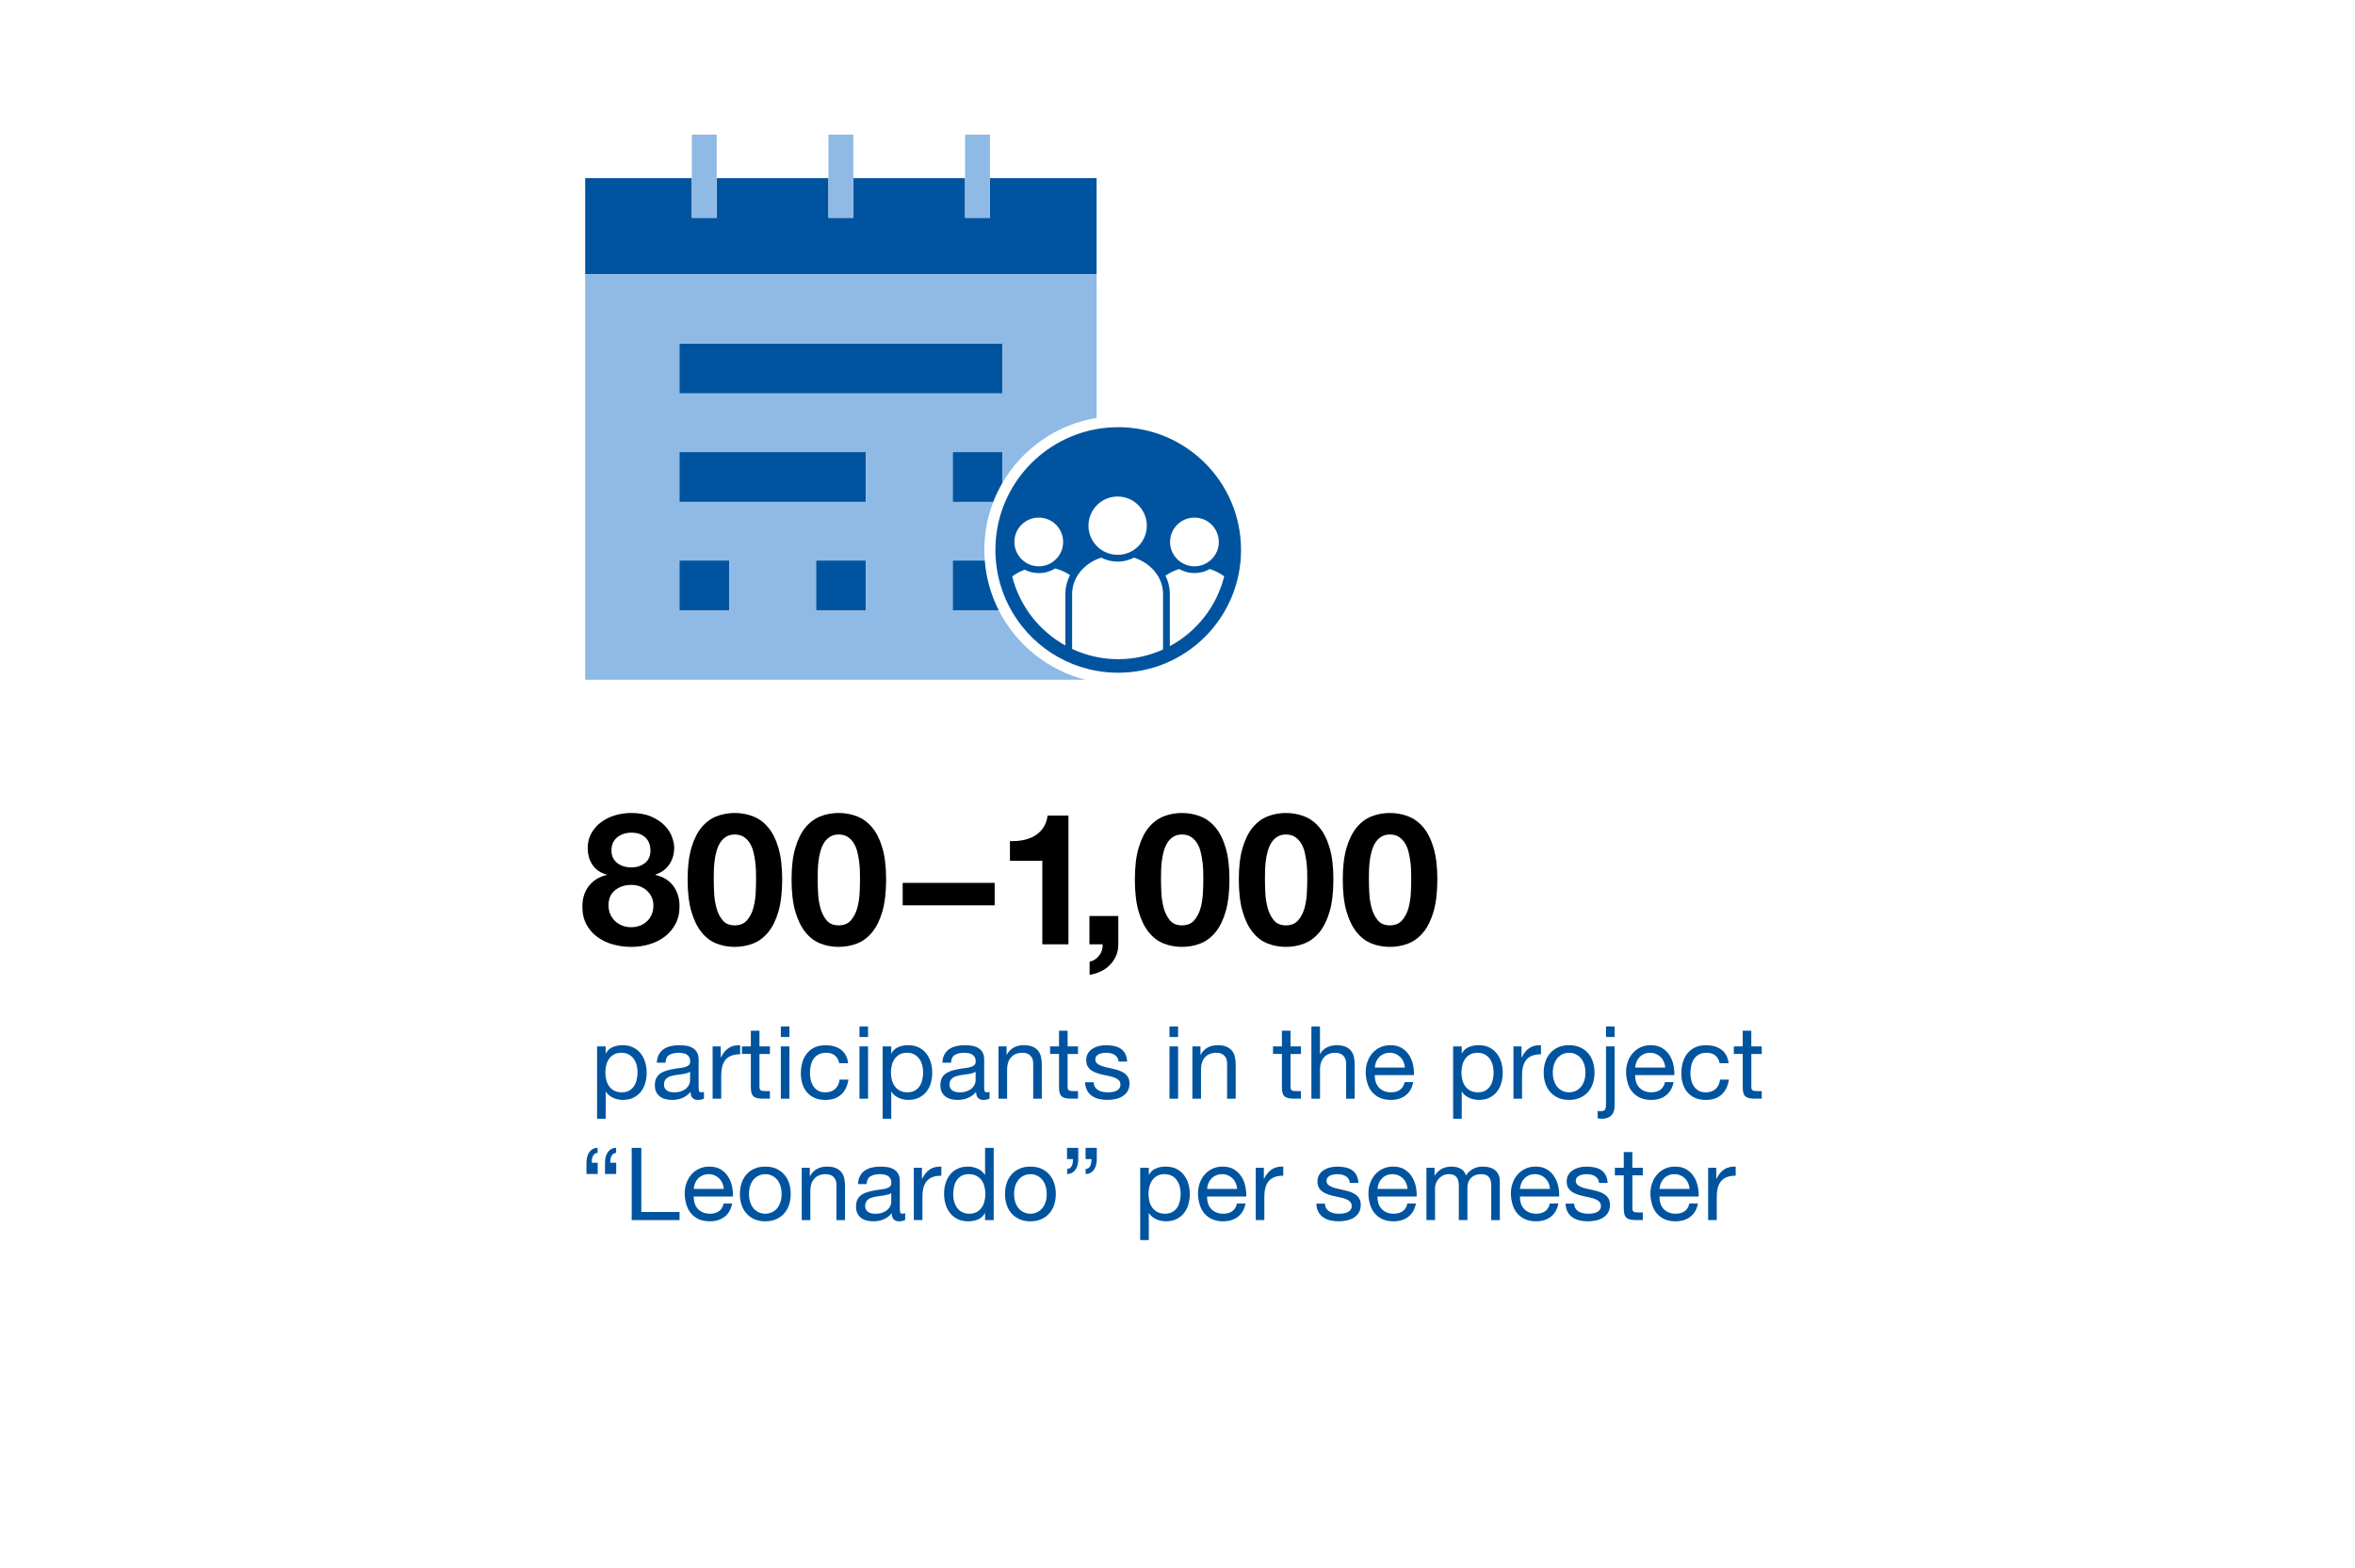 <?xml version="1.0" encoding="UTF-8"?>
<svg xmlns="http://www.w3.org/2000/svg" viewBox="0 0 1280 852" width="790" height="526"><g id="a"><rect x="0" width="1280" height="852" fill="#fff" stroke-width="0"/></g><g id="b"><polygon points="596.03 96.71 538.08 96.71 538.08 118.29 524.55 118.29 524.55 96.71 463.82 96.71 463.82 118.29 450.28 118.29 450.28 96.71 389.55 96.71 389.55 118.29 376.02 118.29 376.02 96.71 318.07 96.71 318.07 148.93 596.03 148.93 596.03 96.71" fill="#00549f" stroke-width="0"/><rect x="369.25" y="186.73" width="175.59" height="27.06" fill="#00549f" stroke-width="0"/><rect x="369.25" y="245.66" width="101.33" height="27.06" fill="#00549f" stroke-width="0"/><path d="m539.88,272.72c1.39-3.59,3.05-7.04,4.96-10.32v-16.74h-27.06v27.06h22.1Z" fill="#00549f" stroke-width="0"/><rect x="369.25" y="304.58" width="27.06" height="27.06" fill="#00549f" stroke-width="0"/><rect x="443.52" y="304.58" width="27.06" height="27.06" fill="#00549f" stroke-width="0"/><path d="m517.78,304.58v27.06h25.04c-4.18-8.25-6.83-17.39-7.58-27.06h-17.46Z" fill="#00549f" stroke-width="0"/><path d="m607.77,232.13c-4.01,0-7.93.35-11.74,1.03-31.27,5.55-55.01,32.86-55.01,65.72,0,1.92.08,3.82.24,5.7.49,5.78,1.72,11.35,3.59,16.62,7.92,22.31,27.37,39.17,51.19,43.39,3.81.68,7.74,1.03,11.74,1.03,36.86,0,66.75-29.88,66.75-66.75s-29.88-66.75-66.75-66.75Zm-11.74,42.57c2.89-3.01,6.95-4.88,11.44-4.88,8.74,0,15.85,7.11,15.85,15.85s-7.11,15.85-15.85,15.85c-4.49,0-8.55-1.88-11.44-4.88-2.74-2.85-4.42-6.71-4.42-10.97s1.68-8.12,4.42-10.97Zm-31.43,6.57c7.3,0,13.25,5.94,13.25,13.24s-5.94,13.25-13.25,13.25-13.25-5.94-13.25-13.25,5.94-13.24,13.25-13.24Zm14.45,40.74c0,.19,0,15.63-.01,28.8-14.2-7.89-24.84-21.42-28.87-37.54,2.01-1.51,4.3-2.76,6.8-3.65,2.3,1.17,4.88,1.84,7.63,1.84,3.26,0,6.3-.94,8.88-2.54,2.97.77,5.7,2.01,8.09,3.61-1.49,2.9-2.38,6.1-2.52,9.49Zm53.09,30.98c-7.44,3.36-15.69,5.26-24.37,5.26-4.02,0-7.95-.4-11.74-1.17-4.65-.94-9.11-2.43-13.3-4.39,0-13.38,0-30.1.01-30.54.32-7.98,5.63-14.74,13.29-18.16.8-.36,1.64-.68,2.49-.96,2.68,1.39,5.72,2.19,8.95,2.19s6.25-.8,8.93-2.18c9.02,2.99,15.45,10.37,15.74,19.22,0,.54,0,29.58,0,29.81v.95Zm3.69-1.81c0-4.87,0-28.77,0-29.03-.11-3.31-.95-6.45-2.35-9.3,2.19-1.55,4.71-2.77,7.43-3.61,2.46,1.39,5.29,2.2,8.31,2.2s5.84-.8,8.29-2.19c2.92.9,5.57,2.26,7.87,3.97-4.09,16.4-15,30.11-29.54,37.95Zm26.63-56.67c0,7.3-5.95,13.25-13.25,13.25s-13.25-5.94-13.25-13.25,5.94-13.24,13.25-13.24,13.25,5.94,13.25,13.24Z" fill="#00549f" stroke-width="0"/><path d="m318.07,369.45h271.99c-20.65-5.18-37.82-19.21-47.24-37.8h-25.04v-27.06h17.46c-.15-1.88-.22-3.78-.22-5.7,0-9.22,1.72-18.04,4.86-26.16h-22.1v-27.06h27.06v16.74c10.73-18.44,29.34-31.76,51.19-35.32v-78.14h-277.96v220.52Zm152.51-37.8h-27.06v-27.06h27.06v27.06Zm-101.33-144.92h175.59v27.06h-175.59v-27.06Zm0,58.93h101.33v27.06h-101.33v-27.06Zm0,58.93h27.06v27.06h-27.06v-27.06Z" fill="#8ebae5" stroke-width="0"/><rect x="524.55" y="73.06" width="13.53" height="45.23" fill="#8ebae5" stroke-width="0"/><rect x="450.28" y="73.06" width="13.53" height="45.23" fill="#8ebae5" stroke-width="0"/><rect x="376.02" y="73.06" width="13.53" height="45.23" fill="#8ebae5" stroke-width="0"/></g><g id="c"><path d="m319.44,460.97c0-3.13.7-5.9,2.1-8.3,1.4-2.4,3.21-4.4,5.45-6,2.23-1.6,4.75-2.8,7.55-3.6,2.8-.8,5.63-1.2,8.5-1.2,4.33,0,8,.67,11,2,3,1.33,5.41,2.95,7.25,4.85,1.83,1.9,3.15,3.95,3.95,6.15.8,2.2,1.2,4.13,1.2,5.8,0,3.47-.87,6.5-2.6,9.1-1.73,2.6-4.27,4.47-7.6,5.6v.2c4.2.93,7.43,2.92,9.7,5.95,2.27,3.03,3.4,6.75,3.4,11.15,0,3.67-.75,6.88-2.25,9.65-1.5,2.77-3.48,5.07-5.95,6.9-2.47,1.83-5.27,3.2-8.4,4.1-3.13.9-6.33,1.35-9.6,1.35s-6.69-.43-9.85-1.3c-3.17-.87-6-2.2-8.5-4-2.5-1.8-4.5-4.07-6-6.8-1.5-2.73-2.25-6-2.25-9.8,0-4.47,1.16-8.2,3.5-11.2,2.33-3,5.56-5,9.7-6v-.2c-3.4-.93-5.97-2.7-7.7-5.3-1.73-2.6-2.6-5.63-2.6-9.1Zm11.3,31.1c0,1.8.33,3.43,1,4.9.67,1.47,1.55,2.72,2.65,3.75,1.1,1.03,2.4,1.83,3.9,2.4,1.5.57,3.12.85,4.85.85s3.23-.28,4.7-.85c1.47-.57,2.75-1.37,3.85-2.4,1.1-1.03,1.95-2.28,2.55-3.75.6-1.47.9-3.07.9-4.8s-.32-3.18-.95-4.55c-.63-1.37-1.5-2.55-2.6-3.55s-2.37-1.77-3.8-2.3c-1.44-.53-2.98-.8-4.65-.8-3.47,0-6.4.95-8.8,2.85-2.4,1.9-3.6,4.65-3.6,8.25Zm1.6-29.8c0,1.53.28,2.87.85,4,.57,1.13,1.35,2.08,2.35,2.85,1,.77,2.15,1.35,3.45,1.75,1.3.4,2.65.6,4.05.6,2.93,0,5.41-.78,7.45-2.35,2.03-1.57,3.05-3.85,3.05-6.85,0-.87-.13-1.87-.4-3-.27-1.13-.79-2.2-1.55-3.2-.77-1-1.83-1.83-3.2-2.5-1.37-.67-3.15-1-5.35-1-2.87,0-5.37.83-7.5,2.5-2.13,1.67-3.2,4.07-3.2,7.2Z" stroke-width="0"/><path d="m373.74,477.97c0-6.8.68-12.52,2.05-17.15,1.37-4.63,3.21-8.35,5.55-11.15,2.33-2.8,5.05-4.8,8.15-6,3.1-1.2,6.38-1.8,9.85-1.8s6.77.6,9.9,1.8c3.13,1.2,5.88,3.2,8.25,6,2.37,2.8,4.23,6.52,5.6,11.15,1.37,4.63,2.05,10.35,2.05,17.15s-.69,12.83-2.05,17.5c-1.37,4.67-3.23,8.43-5.6,11.3-2.37,2.87-5.12,4.9-8.25,6.1-3.13,1.2-6.43,1.8-9.9,1.8s-6.75-.6-9.85-1.8c-3.1-1.2-5.82-3.23-8.15-6.1-2.33-2.87-4.18-6.63-5.55-11.3-1.37-4.67-2.05-10.5-2.05-17.5Zm14.2,0c0,2,.07,4.42.2,7.25.13,2.83.55,5.57,1.25,8.2.7,2.63,1.81,4.88,3.35,6.75,1.53,1.87,3.73,2.8,6.6,2.8s5.1-.93,6.7-2.8c1.6-1.87,2.75-4.12,3.45-6.75.7-2.63,1.12-5.37,1.25-8.2.13-2.83.2-5.25.2-7.25,0-1.2-.02-2.65-.05-4.35-.04-1.7-.17-3.45-.4-5.25-.23-1.8-.57-3.58-1-5.35-.43-1.77-1.08-3.35-1.95-4.75-.87-1.4-1.97-2.53-3.3-3.4-1.33-.87-2.97-1.3-4.9-1.3s-3.47.43-4.8,1.3c-1.34.87-2.42,2-3.25,3.4-.84,1.4-1.48,2.98-1.95,4.75-.47,1.77-.8,3.55-1,5.35-.2,1.8-.32,3.55-.35,5.25-.04,1.7-.05,3.15-.05,4.35Z" stroke-width="0"/><path d="m430.23,477.97c0-6.8.68-12.52,2.05-17.15,1.37-4.63,3.21-8.35,5.55-11.15,2.33-2.8,5.05-4.8,8.15-6,3.1-1.2,6.38-1.8,9.85-1.8s6.77.6,9.9,1.8c3.13,1.2,5.88,3.2,8.25,6,2.37,2.8,4.23,6.52,5.6,11.15,1.37,4.63,2.05,10.35,2.05,17.15s-.68,12.83-2.05,17.5c-1.37,4.67-3.23,8.43-5.6,11.3-2.37,2.87-5.12,4.9-8.25,6.1-3.13,1.2-6.43,1.8-9.9,1.8s-6.75-.6-9.85-1.8c-3.1-1.2-5.82-3.23-8.15-6.1-2.34-2.87-4.19-6.63-5.55-11.3-1.37-4.67-2.05-10.5-2.05-17.5Zm14.2,0c0,2,.06,4.42.2,7.25.13,2.83.55,5.57,1.25,8.2.7,2.63,1.82,4.88,3.35,6.75,1.53,1.87,3.73,2.8,6.6,2.8s5.1-.93,6.7-2.8c1.6-1.87,2.75-4.12,3.45-6.75.7-2.63,1.12-5.37,1.25-8.2.13-2.83.2-5.25.2-7.25,0-1.2-.02-2.65-.05-4.35-.03-1.7-.17-3.45-.4-5.25-.23-1.8-.57-3.58-1-5.35-.43-1.77-1.08-3.35-1.95-4.75-.87-1.4-1.97-2.53-3.3-3.4-1.33-.87-2.97-1.3-4.9-1.3s-3.47.43-4.8,1.3c-1.33.87-2.42,2-3.25,3.4-.83,1.4-1.48,2.98-1.95,4.75-.47,1.77-.8,3.55-1,5.35-.2,1.8-.32,3.55-.35,5.25-.03,1.7-.05,3.15-.05,4.35Z" stroke-width="0"/><path d="m490.63,479.87h50v12.2h-50v-12.2Z" stroke-width="0"/><path d="m580.73,513.27h-14.2v-45.4h-17.6v-10.7c2.46.07,4.85-.12,7.15-.55,2.3-.43,4.38-1.2,6.25-2.3,1.87-1.1,3.42-2.55,4.65-4.35,1.23-1.8,2.05-4.03,2.45-6.7h11.3v70Z" stroke-width="0"/><path d="m592.13,497.87h15.7v15.4c0,2.33-.42,4.43-1.25,6.3-.83,1.87-1.95,3.52-3.35,4.95-1.4,1.43-3.05,2.6-4.95,3.5s-3.92,1.52-6.05,1.85v-7.2c1.07-.2,2.03-.58,2.9-1.15.87-.57,1.63-1.28,2.3-2.15.66-.87,1.16-1.82,1.5-2.85.33-1.03.46-2.12.4-3.25h-7.2v-15.4Z" stroke-width="0"/><path d="m616.83,477.97c0-6.8.68-12.52,2.05-17.15,1.37-4.63,3.21-8.35,5.55-11.15,2.33-2.8,5.05-4.8,8.15-6,3.1-1.2,6.38-1.8,9.85-1.8s6.77.6,9.9,1.8c3.13,1.2,5.88,3.2,8.25,6,2.37,2.8,4.23,6.52,5.6,11.15,1.37,4.63,2.05,10.35,2.05,17.15s-.68,12.83-2.05,17.5c-1.37,4.67-3.23,8.43-5.6,11.3-2.37,2.87-5.12,4.9-8.25,6.1-3.13,1.2-6.43,1.8-9.9,1.8s-6.75-.6-9.85-1.8c-3.1-1.2-5.82-3.23-8.15-6.1-2.34-2.87-4.19-6.63-5.55-11.3-1.37-4.67-2.05-10.5-2.05-17.5Zm14.2,0c0,2,.06,4.42.2,7.25.13,2.83.55,5.57,1.25,8.2.7,2.63,1.82,4.88,3.35,6.75,1.53,1.87,3.73,2.8,6.6,2.8s5.1-.93,6.7-2.8c1.6-1.87,2.75-4.12,3.45-6.75.7-2.63,1.12-5.37,1.25-8.2.13-2.83.2-5.25.2-7.25,0-1.2-.02-2.65-.05-4.35-.03-1.7-.17-3.45-.4-5.25-.23-1.8-.57-3.58-1-5.35-.43-1.77-1.08-3.35-1.95-4.75-.87-1.4-1.97-2.53-3.3-3.4-1.33-.87-2.97-1.3-4.9-1.3s-3.47.43-4.8,1.3c-1.33.87-2.42,2-3.25,3.4-.83,1.4-1.48,2.98-1.95,4.75-.47,1.77-.8,3.55-1,5.35-.2,1.8-.32,3.55-.35,5.25-.03,1.7-.05,3.15-.05,4.35Z" stroke-width="0"/><path d="m673.33,477.97c0-6.8.68-12.52,2.05-17.15,1.37-4.63,3.21-8.35,5.55-11.15,2.33-2.8,5.05-4.8,8.15-6,3.1-1.2,6.38-1.8,9.85-1.8s6.77.6,9.9,1.8c3.13,1.2,5.88,3.2,8.25,6,2.37,2.8,4.23,6.52,5.6,11.15,1.37,4.63,2.05,10.35,2.05,17.15s-.69,12.83-2.05,17.5c-1.37,4.67-3.23,8.43-5.6,11.3-2.37,2.87-5.12,4.9-8.25,6.1-3.13,1.2-6.43,1.8-9.9,1.8s-6.75-.6-9.85-1.8c-3.1-1.2-5.82-3.23-8.15-6.1-2.33-2.87-4.18-6.63-5.55-11.3-1.37-4.67-2.05-10.5-2.05-17.5Zm14.2,0c0,2,.07,4.42.2,7.25.13,2.83.55,5.57,1.25,8.2.7,2.63,1.81,4.88,3.35,6.75,1.53,1.87,3.73,2.8,6.6,2.8s5.1-.93,6.7-2.8c1.6-1.87,2.75-4.12,3.45-6.75.7-2.63,1.12-5.37,1.25-8.2.13-2.83.2-5.25.2-7.25,0-1.2-.02-2.65-.05-4.35-.04-1.7-.17-3.45-.4-5.25-.23-1.8-.57-3.58-1-5.35-.43-1.77-1.08-3.35-1.95-4.75-.87-1.4-1.97-2.53-3.3-3.4-1.33-.87-2.97-1.3-4.9-1.3s-3.47.43-4.8,1.3c-1.34.87-2.42,2-3.25,3.4-.84,1.4-1.48,2.98-1.95,4.75-.47,1.77-.8,3.55-1,5.35-.2,1.8-.32,3.55-.35,5.25-.04,1.7-.05,3.15-.05,4.35Z" stroke-width="0"/><path d="m729.83,477.97c0-6.8.68-12.52,2.05-17.15,1.37-4.63,3.21-8.35,5.55-11.15,2.33-2.8,5.05-4.8,8.15-6,3.1-1.2,6.38-1.8,9.85-1.8s6.77.6,9.9,1.8c3.13,1.2,5.88,3.2,8.25,6,2.37,2.8,4.23,6.52,5.6,11.15,1.37,4.63,2.05,10.35,2.05,17.15s-.69,12.83-2.05,17.5c-1.37,4.67-3.23,8.43-5.6,11.3-2.37,2.87-5.12,4.9-8.25,6.1-3.13,1.2-6.43,1.8-9.9,1.8s-6.75-.6-9.85-1.8c-3.1-1.2-5.82-3.23-8.15-6.1-2.33-2.87-4.18-6.63-5.55-11.3-1.37-4.67-2.05-10.5-2.05-17.5Zm14.2,0c0,2,.07,4.42.2,7.25.13,2.83.55,5.57,1.25,8.2.7,2.63,1.81,4.88,3.35,6.75,1.53,1.87,3.73,2.8,6.6,2.8s5.1-.93,6.7-2.8c1.6-1.87,2.75-4.12,3.45-6.75.7-2.63,1.12-5.37,1.25-8.2.13-2.83.2-5.25.2-7.25,0-1.2-.02-2.65-.05-4.35-.04-1.7-.17-3.45-.4-5.25-.23-1.8-.57-3.58-1-5.35-.43-1.77-1.08-3.35-1.95-4.75-.87-1.4-1.97-2.53-3.3-3.4-1.33-.87-2.97-1.3-4.9-1.3s-3.47.43-4.8,1.3c-1.34.87-2.42,2-3.25,3.4-.84,1.4-1.48,2.98-1.95,4.75-.47,1.77-.8,3.55-1,5.35-.2,1.8-.32,3.55-.35,5.25-.04,1.7-.05,3.15-.05,4.35Z" stroke-width="0"/><path d="m324.52,568.77h4.68v3.85h.11c.77-1.58,1.98-2.72,3.63-3.44s3.46-1.07,5.45-1.07c2.2,0,4.12.4,5.75,1.21,1.63.81,2.99,1.9,4.07,3.27s1.9,2.96,2.45,4.76c.55,1.8.83,3.7.83,5.72s-.27,3.92-.8,5.72c-.53,1.8-1.34,3.36-2.42,4.7-1.08,1.34-2.44,2.4-4.07,3.19-1.63.79-3.53,1.18-5.69,1.18-.73,0-1.52-.07-2.37-.22-.84-.15-1.69-.39-2.53-.74-.84-.35-1.64-.81-2.39-1.38-.75-.57-1.38-1.27-1.9-2.12h-.11v14.68h-4.68v-39.32Zm22,13.97c0-1.32-.17-2.61-.52-3.88-.35-1.26-.88-2.39-1.6-3.38-.71-.99-1.63-1.78-2.75-2.37-1.12-.59-2.43-.88-3.93-.88-1.58,0-2.92.31-4.02.93-1.1.62-2,1.44-2.7,2.45-.7,1.01-1.2,2.16-1.51,3.44-.31,1.28-.47,2.58-.47,3.91,0,1.39.16,2.74.49,4.04s.85,2.45,1.57,3.44c.71.99,1.64,1.79,2.78,2.39,1.13.6,2.51.91,4.12.91s2.91-.31,4.01-.94c1.1-.62,1.98-1.45,2.64-2.47.66-1.03,1.14-2.2,1.43-3.52.29-1.32.44-2.68.44-4.07Z" fill="#00549f" stroke-width="0"/><path d="m382.66,597.1c-.84.51-1.96.77-3.35.77-1.21,0-2.17-.35-2.89-1.04s-1.07-1.82-1.07-3.36c-1.28,1.54-2.78,2.66-4.48,3.36s-3.55,1.04-5.53,1.04c-1.28,0-2.5-.15-3.66-.44-1.15-.29-2.15-.76-3-1.4-.85-.64-1.51-1.47-2.01-2.47-.5-1.01-.74-2.23-.74-3.66,0-1.61.27-2.93.82-3.96.55-1.03,1.27-1.85,2.17-2.47.9-.62,1.93-1.11,3.08-1.46,1.16-.35,2.34-.63,3.55-.85,1.28-.26,2.5-.45,3.66-.58,1.16-.13,2.17-.31,3.05-.55.88-.24,1.58-.59,2.09-1.04.51-.46.77-1.13.77-2.01,0-1.03-.19-1.85-.58-2.47-.38-.62-.88-1.1-1.49-1.43-.6-.33-1.28-.55-2.04-.66-.75-.11-1.49-.17-2.23-.17-1.98,0-3.63.38-4.95,1.13-1.32.75-2.04,2.17-2.15,4.26h-4.67c.07-1.76.44-3.25,1.1-4.46s1.54-2.19,2.64-2.94c1.1-.75,2.36-1.29,3.79-1.62,1.43-.33,2.93-.5,4.51-.5,1.28,0,2.56.09,3.82.27,1.27.18,2.41.56,3.44,1.13,1.03.57,1.85,1.37,2.47,2.39s.94,2.37.94,4.01v14.63c0,1.1.06,1.91.19,2.42.13.51.56.77,1.29.77.44,0,.92-.09,1.43-.28v3.63Zm-7.59-14.57c-.44.33-.99.59-1.65.77-.66.18-1.36.34-2.09.47-.73.13-1.51.24-2.34.33-.83.09-1.62.21-2.39.36-.77.15-1.5.33-2.2.55s-1.3.52-1.81.91-.93.87-1.24,1.46c-.31.59-.47,1.32-.47,2.2,0,.77.16,1.42.47,1.95.31.53.71.96,1.21,1.29.49.33,1.07.57,1.73.72s1.36.22,2.09.22c1.54,0,2.86-.21,3.96-.63,1.1-.42,2-.95,2.7-1.59s1.21-1.34,1.54-2.09c.33-.75.49-1.46.49-2.12v-4.78Z" fill="#00549f" stroke-width="0"/><path d="m387.33,568.77h4.4v5.99h.11c1.13-2.31,2.53-4.01,4.18-5.11,1.65-1.1,3.74-1.61,6.27-1.54v4.95c-1.87,0-3.46.26-4.79.77-1.32.51-2.38,1.26-3.19,2.25s-1.39,2.2-1.76,3.63c-.37,1.43-.55,3.04-.55,4.84v12.65h-4.67v-28.43Z" fill="#00549f" stroke-width="0"/><path d="m412.79,568.77h5.67v4.12h-5.67v17.65c0,.55.05.99.14,1.32.09.33.27.59.52.77.26.18.61.3,1.07.36.46.05,1.05.08,1.79.08h2.14v4.12h-3.58c-1.21,0-2.25-.08-3.11-.25s-1.56-.47-2.09-.91c-.53-.44-.93-1.06-1.18-1.87-.26-.81-.38-1.87-.38-3.19v-18.09h-4.84v-4.12h4.84v-8.53h4.67v8.53Z" fill="#00549f" stroke-width="0"/><path d="m429.07,563.66h-4.67v-5.72h4.67v5.72Zm-4.67,5.12h4.67v28.43h-4.67v-28.43Z" fill="#00549f" stroke-width="0"/><path d="m456.13,577.9c-.37-1.8-1.15-3.19-2.34-4.18-1.19-.99-2.76-1.48-4.7-1.48-1.69,0-3.1.31-4.24.93-1.14.62-2.04,1.45-2.72,2.48-.68,1.03-1.16,2.21-1.46,3.55-.29,1.34-.44,2.72-.44,4.15,0,1.32.16,2.6.47,3.85.31,1.25.8,2.36,1.46,3.33.66.97,1.51,1.75,2.56,2.34,1.04.59,2.32.88,3.82.88,2.27,0,4.07-.61,5.39-1.84,1.32-1.23,2.12-2.92,2.42-5.09h4.79c-.51,3.48-1.83,6.2-3.96,8.14s-4.99,2.92-8.58,2.92c-2.16,0-4.08-.36-5.75-1.07-1.67-.72-3.06-1.71-4.18-3-1.12-1.28-1.96-2.81-2.53-4.59-.57-1.78-.85-3.73-.85-5.86s.27-4.12.82-5.97,1.38-3.47,2.5-4.84,2.51-2.46,4.18-3.24,3.64-1.18,5.91-1.18c1.61,0,3.12.19,4.54.58,1.41.38,2.67.98,3.77,1.79,1.1.81,1.99,1.83,2.67,3.05.68,1.23,1.11,2.69,1.29,4.37h-4.84Z" fill="#00549f" stroke-width="0"/><path d="m471.81,563.66h-4.67v-5.72h4.67v5.72Zm-4.67,5.12h4.67v28.43h-4.67v-28.43Z" fill="#00549f" stroke-width="0"/><path d="m479.73,568.77h4.68v3.85h.11c.77-1.58,1.98-2.72,3.63-3.44,1.65-.71,3.47-1.07,5.45-1.07,2.2,0,4.12.4,5.75,1.21,1.63.81,2.99,1.9,4.07,3.27,1.08,1.38,1.9,2.96,2.45,4.76.55,1.8.82,3.7.82,5.72s-.27,3.92-.8,5.72c-.53,1.8-1.34,3.36-2.42,4.7-1.08,1.34-2.44,2.4-4.07,3.19s-3.53,1.18-5.69,1.18c-.73,0-1.52-.07-2.37-.22-.84-.15-1.69-.39-2.53-.74-.84-.35-1.64-.81-2.39-1.38-.75-.57-1.38-1.27-1.9-2.12h-.11v14.68h-4.68v-39.32Zm22,13.97c0-1.32-.17-2.61-.52-3.88-.35-1.26-.88-2.39-1.59-3.38-.71-.99-1.63-1.78-2.75-2.37-1.12-.59-2.43-.88-3.93-.88s-2.91.31-4.01.93c-1.1.62-2,1.44-2.7,2.45-.7,1.01-1.2,2.16-1.51,3.44-.31,1.28-.47,2.58-.47,3.91,0,1.39.17,2.74.5,4.04.33,1.3.85,2.45,1.57,3.44.71.99,1.64,1.79,2.78,2.39,1.14.6,2.51.91,4.12.91s2.92-.31,4.02-.94c1.1-.62,1.98-1.45,2.64-2.47.66-1.03,1.13-2.2,1.43-3.52.29-1.32.44-2.68.44-4.07Z" fill="#00549f" stroke-width="0"/><path d="m537.86,597.1c-.84.51-1.96.77-3.36.77-1.21,0-2.17-.35-2.89-1.04s-1.07-1.82-1.07-3.36c-1.28,1.54-2.78,2.66-4.48,3.36s-3.55,1.04-5.53,1.04c-1.28,0-2.5-.15-3.66-.44-1.16-.29-2.15-.76-3-1.4-.84-.64-1.51-1.47-2.01-2.47-.49-1.01-.74-2.23-.74-3.66,0-1.61.28-2.93.82-3.96.55-1.03,1.27-1.85,2.17-2.47.9-.62,1.92-1.11,3.08-1.46,1.15-.35,2.34-.63,3.55-.85,1.28-.26,2.5-.45,3.66-.58,1.15-.13,2.17-.31,3.05-.55.88-.24,1.57-.59,2.09-1.04.51-.46.77-1.13.77-2.01,0-1.03-.19-1.85-.58-2.47-.38-.62-.88-1.1-1.48-1.43-.61-.33-1.29-.55-2.04-.66-.75-.11-1.49-.17-2.23-.17-1.98,0-3.63.38-4.95,1.13-1.32.75-2.04,2.17-2.14,4.26h-4.68c.07-1.76.44-3.25,1.1-4.46s1.54-2.19,2.64-2.94c1.1-.75,2.37-1.29,3.79-1.62s2.93-.5,4.51-.5c1.28,0,2.56.09,3.82.27,1.27.18,2.41.56,3.44,1.13,1.03.57,1.85,1.37,2.48,2.39.62,1.03.93,2.37.93,4.01v14.63c0,1.1.06,1.91.19,2.42.13.51.56.77,1.29.77.44,0,.92-.09,1.43-.28v3.63Zm-7.59-14.57c-.44.33-.99.59-1.65.77-.66.18-1.36.34-2.09.47-.73.13-1.51.24-2.34.33s-1.62.21-2.39.36-1.5.33-2.2.55c-.7.22-1.3.52-1.82.91s-.93.87-1.24,1.46c-.31.59-.47,1.32-.47,2.2,0,.77.16,1.42.47,1.95.31.53.71.96,1.21,1.29.5.33,1.07.57,1.73.72s1.36.22,2.09.22c1.54,0,2.86-.21,3.96-.63,1.1-.42,2-.95,2.7-1.59.7-.64,1.21-1.34,1.54-2.09.33-.75.5-1.46.5-2.12v-4.78Z" fill="#00549f" stroke-width="0"/><path d="m542.7,568.77h4.4v4.51h.11c.99-1.76,2.26-3.06,3.82-3.91,1.56-.84,3.36-1.26,5.42-1.26,1.87,0,3.43.26,4.68.77,1.25.51,2.26,1.23,3.03,2.15.77.92,1.31,2.01,1.62,3.27.31,1.26.47,2.67.47,4.21v18.7h-4.68v-19.25c0-1.76-.51-3.15-1.54-4.18-1.03-1.03-2.44-1.54-4.23-1.54-1.43,0-2.67.22-3.71.66-1.04.44-1.92,1.06-2.61,1.87-.7.81-1.22,1.75-1.57,2.83-.35,1.08-.52,2.26-.52,3.55v16.06h-4.68v-28.43Z" fill="#00549f" stroke-width="0"/><path d="m580.27,568.77h5.66v4.12h-5.66v17.65c0,.55.04.99.14,1.32s.27.59.52.77c.26.18.61.3,1.07.36.46.05,1.05.08,1.79.08h2.14v4.12h-3.57c-1.21,0-2.25-.08-3.11-.25s-1.56-.47-2.09-.91c-.53-.44-.93-1.06-1.18-1.87-.26-.81-.38-1.87-.38-3.19v-18.09h-4.84v-4.12h4.84v-8.53h4.68v8.53Z" fill="#00549f" stroke-width="0"/><path d="m594.46,588.24c.04,1.06.28,1.94.71,2.64.44.7,1.02,1.26,1.73,1.68.71.42,1.52.72,2.42.91.9.18,1.82.28,2.78.28.73,0,1.5-.05,2.31-.17.8-.11,1.55-.31,2.23-.61.68-.29,1.24-.72,1.68-1.29s.66-1.29.66-2.17-.27-1.66-.8-2.23c-.53-.57-1.23-1.04-2.09-1.4-.86-.37-1.85-.67-2.97-.91-1.12-.24-2.26-.49-3.44-.74-1.17-.26-2.31-.57-3.41-.93-1.1-.37-2.09-.84-2.97-1.43-.88-.59-1.59-1.34-2.12-2.25-.53-.92-.8-2.05-.8-3.41,0-1.43.32-2.66.96-3.69.64-1.03,1.46-1.86,2.47-2.5,1.01-.64,2.14-1.12,3.41-1.43,1.27-.31,2.52-.47,3.77-.47,1.58,0,3.05.14,4.43.41,1.38.28,2.58.75,3.63,1.43,1.04.68,1.88,1.6,2.5,2.75.62,1.16.99,2.59,1.1,4.32h-4.68c-.07-.92-.32-1.68-.74-2.28-.42-.6-.94-1.09-1.54-1.46-.61-.37-1.29-.63-2.04-.8-.75-.17-1.51-.25-2.28-.25-.7,0-1.4.06-2.12.17-.71.11-1.37.3-1.95.58-.59.28-1.06.66-1.43,1.14-.37.48-.55,1.07-.55,1.77,0,.85.29,1.53.85,2.05.57.52,1.29.95,2.17,1.3.88.35,1.87.65,2.97.89s2.2.49,3.3.74c1.17.26,2.32.57,3.44.93,1.12.37,2.11.85,2.97,1.45s1.56,1.36,2.09,2.27c.53.92.8,2.05.8,3.4,0,1.68-.36,3.1-1.07,4.25-.71,1.15-1.65,2.07-2.8,2.77-1.15.69-2.46,1.19-3.9,1.48-1.45.29-2.89.44-4.32.44-1.61,0-3.12-.17-4.54-.52-1.41-.35-2.67-.9-3.77-1.65-1.1-.75-1.98-1.74-2.64-2.97s-1.03-2.72-1.1-4.48h4.68Z" fill="#00549f" stroke-width="0"/><path d="m640.32,563.66h-4.68v-5.72h4.68v5.72Zm-4.68,5.12h4.68v28.43h-4.68v-28.43Z" fill="#00549f" stroke-width="0"/><path d="m648.08,568.77h4.4v4.51h.11c.99-1.76,2.26-3.06,3.82-3.91,1.56-.84,3.36-1.26,5.42-1.26,1.87,0,3.43.26,4.68.77,1.25.51,2.25,1.23,3.02,2.15.77.92,1.31,2.01,1.62,3.27.31,1.26.47,2.67.47,4.21v18.7h-4.67v-19.25c0-1.76-.51-3.15-1.54-4.18-1.03-1.03-2.44-1.54-4.23-1.54-1.43,0-2.67.22-3.71.66-1.04.44-1.92,1.06-2.61,1.87-.7.81-1.22,1.75-1.57,2.83-.35,1.08-.52,2.26-.52,3.55v16.06h-4.68v-28.43Z" fill="#00549f" stroke-width="0"/><path d="m701.43,568.77h5.67v4.12h-5.67v17.65c0,.55.05.99.14,1.32.09.33.27.59.52.77.26.18.61.3,1.07.36.46.05,1.05.08,1.79.08h2.14v4.12h-3.58c-1.21,0-2.25-.08-3.11-.25s-1.56-.47-2.09-.91c-.53-.44-.93-1.06-1.18-1.87-.26-.81-.38-1.87-.38-3.19v-18.09h-4.84v-4.12h4.84v-8.53h4.67v8.53Z" fill="#00549f" stroke-width="0"/><path d="m712.76,557.94h4.68v15.01h.11c.37-.84.89-1.58,1.57-2.2.68-.62,1.42-1.13,2.23-1.51.81-.38,1.66-.67,2.56-.85.9-.18,1.77-.27,2.61-.27,1.87,0,3.43.26,4.68.77,1.25.51,2.25,1.23,3.02,2.15.77.92,1.31,2.01,1.62,3.27.31,1.26.47,2.67.47,4.21v18.7h-4.67v-19.25c0-1.76-.51-3.15-1.54-4.18-1.03-1.03-2.44-1.54-4.23-1.54-1.43,0-2.67.22-3.71.66-1.04.44-1.92,1.06-2.61,1.87-.7.81-1.22,1.75-1.57,2.83-.35,1.08-.52,2.26-.52,3.55v16.06h-4.68v-39.27Z" fill="#00549f" stroke-width="0"/><path d="m768.14,588.19c-.62,3.15-2,5.55-4.13,7.2-2.13,1.65-4.81,2.48-8.05,2.48-2.28,0-4.25-.38-5.93-1.13s-3.08-1.79-4.22-3.11c-1.14-1.32-1.99-2.9-2.56-4.73-.57-1.83-.89-3.83-.96-6,0-2.13.33-4.1.99-5.91.66-1.81,1.59-3.38,2.78-4.7s2.6-2.35,4.23-3.08c1.63-.73,3.42-1.1,5.36-1.1,2.53,0,4.63.52,6.3,1.57s3.01,2.37,4.02,3.99c1.01,1.61,1.71,3.37,2.09,5.28s.54,3.72.47,5.44h-21.29c-.04,1.25.11,2.43.44,3.55.33,1.12.86,2.11,1.59,2.97.73.86,1.67,1.55,2.8,2.06,1.14.51,2.48.77,4.02.77,1.94,0,3.56-.46,4.84-1.38,1.28-.92,2.13-2.31,2.53-4.18h4.67Zm-4.56-7.92c-.07-1.1-.32-2.14-.74-3.13-.42-.99-.99-1.84-1.71-2.56s-1.57-1.28-2.56-1.71c-.99-.42-2.05-.63-3.19-.63-1.21,0-2.3.21-3.27.63-.97.42-1.81,1-2.5,1.73-.7.73-1.25,1.59-1.65,2.56-.4.97-.64,2.01-.71,3.11h16.34Z" fill="#00549f" stroke-width="0"/><path d="m789.81,568.77h4.68v3.85h.11c.77-1.58,1.98-2.72,3.63-3.44,1.65-.71,3.47-1.07,5.45-1.07,2.2,0,4.12.4,5.75,1.21,1.63.81,2.99,1.9,4.07,3.27,1.08,1.38,1.9,2.96,2.45,4.76.55,1.8.82,3.7.82,5.72s-.27,3.92-.8,5.72c-.53,1.8-1.34,3.36-2.42,4.7-1.08,1.34-2.44,2.4-4.07,3.19s-3.53,1.18-5.69,1.18c-.73,0-1.52-.07-2.37-.22-.84-.15-1.69-.39-2.53-.74-.84-.35-1.64-.81-2.39-1.38-.75-.57-1.38-1.27-1.9-2.12h-.11v14.68h-4.68v-39.32Zm22,13.97c0-1.32-.17-2.61-.52-3.88-.35-1.26-.88-2.39-1.59-3.38-.71-.99-1.63-1.78-2.75-2.37-1.12-.59-2.43-.88-3.93-.88s-2.91.31-4.01.93c-1.1.62-2,1.44-2.7,2.45-.7,1.01-1.2,2.16-1.51,3.44-.31,1.28-.47,2.58-.47,3.91,0,1.39.17,2.74.5,4.04.33,1.3.85,2.45,1.57,3.44.71.99,1.64,1.79,2.78,2.39,1.14.6,2.51.91,4.12.91s2.92-.31,4.02-.94c1.1-.62,1.98-1.45,2.64-2.47.66-1.03,1.13-2.2,1.43-3.52.29-1.32.44-2.68.44-4.07Z" fill="#00549f" stroke-width="0"/><path d="m822.59,568.77h4.4v5.99h.11c1.13-2.31,2.53-4.01,4.18-5.11,1.65-1.1,3.74-1.61,6.27-1.54v4.95c-1.87,0-3.46.26-4.79.77-1.32.51-2.38,1.26-3.19,2.25s-1.39,2.2-1.76,3.63c-.37,1.43-.55,3.04-.55,4.84v12.65h-4.67v-28.43Z" fill="#00549f" stroke-width="0"/><path d="m839.04,583.02c0-2.09.29-4.04.88-5.86.59-1.81,1.47-3.39,2.64-4.73,1.17-1.34,2.61-2.39,4.32-3.16,1.71-.77,3.69-1.15,5.97-1.15s4.21.38,5.94,1.15c1.72.77,3.17,1.83,4.35,3.16,1.17,1.34,2.05,2.92,2.64,4.73.59,1.82.88,3.77.88,5.86s-.29,4.03-.88,5.83c-.59,1.8-1.47,3.37-2.64,4.7-1.17,1.34-2.62,2.39-4.35,3.16-1.72.77-3.7,1.16-5.94,1.16s-4.26-.38-5.97-1.16c-1.71-.77-3.14-1.82-4.32-3.16-1.17-1.34-2.05-2.91-2.64-4.7-.59-1.8-.88-3.74-.88-5.83Zm4.95,0c0,1.72.23,3.25.69,4.59.46,1.34,1.09,2.46,1.9,3.36s1.75,1.59,2.83,2.06c1.08.48,2.23.71,3.44.71s2.36-.24,3.44-.71c1.08-.48,2.03-1.16,2.83-2.06s1.44-2.02,1.9-3.36c.46-1.34.69-2.87.69-4.59s-.23-3.25-.69-4.59c-.46-1.34-1.09-2.47-1.9-3.38-.81-.92-1.75-1.61-2.83-2.09-1.08-.48-2.23-.71-3.44-.71s-2.36.24-3.44.71c-1.08.48-2.03,1.17-2.83,2.09-.81.92-1.44,2.04-1.9,3.38-.46,1.34-.69,2.87-.69,4.59Z" fill="#00549f" stroke-width="0"/><path d="m877.59,600.84c0,2.53-.61,4.37-1.84,5.53-1.23,1.16-2.89,1.73-4.98,1.73-.4,0-.81-.02-1.21-.05-.4-.04-.81-.09-1.21-.17v-4.01c.33.07.64.11.93.11h.99c1.03,0,1.72-.28,2.09-.85s.55-1.59.55-3.05v-31.29h4.67v32.06Zm0-37.18h-4.67v-5.72h4.67v5.72Z" fill="#00549f" stroke-width="0"/><path d="m909.65,588.19c-.62,3.15-2,5.55-4.13,7.2-2.13,1.65-4.81,2.48-8.05,2.48-2.28,0-4.25-.38-5.93-1.13s-3.08-1.79-4.22-3.11c-1.14-1.32-1.99-2.9-2.56-4.73-.57-1.83-.89-3.83-.96-6,0-2.13.33-4.1.99-5.91.66-1.81,1.59-3.38,2.78-4.7s2.6-2.35,4.23-3.08c1.63-.73,3.42-1.1,5.36-1.1,2.53,0,4.63.52,6.3,1.57s3.01,2.37,4.02,3.99c1.01,1.61,1.71,3.37,2.09,5.28s.54,3.72.47,5.44h-21.29c-.04,1.25.11,2.43.44,3.55.33,1.12.86,2.11,1.59,2.97.73.86,1.67,1.55,2.8,2.06,1.14.51,2.48.77,4.02.77,1.94,0,3.56-.46,4.84-1.38,1.28-.92,2.13-2.31,2.53-4.18h4.67Zm-4.56-7.92c-.07-1.1-.32-2.14-.74-3.13-.42-.99-.99-1.84-1.71-2.56s-1.57-1.28-2.56-1.71c-.99-.42-2.05-.63-3.19-.63-1.21,0-2.3.21-3.27.63-.97.42-1.81,1-2.5,1.73-.7.73-1.25,1.59-1.65,2.56-.4.97-.64,2.01-.71,3.11h16.34Z" fill="#00549f" stroke-width="0"/><path d="m934.68,577.9c-.37-1.8-1.15-3.19-2.34-4.18-1.19-.99-2.76-1.48-4.7-1.48-1.69,0-3.1.31-4.23.93-1.14.62-2.04,1.45-2.72,2.48-.68,1.03-1.16,2.21-1.46,3.55-.29,1.34-.44,2.72-.44,4.15,0,1.32.16,2.6.47,3.85.31,1.25.8,2.36,1.46,3.33.66.97,1.51,1.75,2.56,2.34,1.04.59,2.32.88,3.82.88,2.27,0,4.07-.61,5.39-1.84,1.32-1.23,2.13-2.92,2.42-5.09h4.79c-.51,3.48-1.83,6.2-3.96,8.14-2.13,1.94-4.99,2.92-8.58,2.92-2.16,0-4.08-.36-5.75-1.07-1.67-.72-3.06-1.71-4.18-3-1.12-1.28-1.96-2.81-2.53-4.59-.57-1.78-.85-3.73-.85-5.86s.28-4.12.82-5.97c.55-1.85,1.38-3.47,2.5-4.84,1.12-1.38,2.51-2.46,4.18-3.24,1.67-.79,3.64-1.18,5.91-1.18,1.61,0,3.12.19,4.54.58s2.67.98,3.77,1.79c1.1.81,1.99,1.83,2.67,3.05.68,1.23,1.11,2.69,1.29,4.37h-4.84Z" fill="#00549f" stroke-width="0"/><path d="m951.89,568.77h5.67v4.12h-5.67v17.65c0,.55.05.99.14,1.32.09.33.27.59.52.77.26.18.61.3,1.07.36.46.05,1.05.08,1.79.08h2.14v4.12h-3.58c-1.21,0-2.25-.08-3.11-.25s-1.56-.47-2.09-.91c-.53-.44-.93-1.06-1.18-1.87-.26-.81-.38-1.87-.38-3.19v-18.09h-4.84v-4.12h4.84v-8.53h4.67v8.53Z" fill="#00549f" stroke-width="0"/><path d="m324.87,638.13h-6.11v-6.1c0-1.1.12-2.14.36-3.11.24-.97.61-1.82,1.1-2.56.49-.73,1.12-1.32,1.87-1.76.75-.44,1.66-.66,2.72-.66v2.75c-.62,0-1.14.16-1.54.47-.4.31-.73.72-.99,1.24-.26.51-.43,1.09-.52,1.73s-.14,1.27-.14,1.9h3.24v6.1Zm10.06,0h-6.1v-6.1c0-1.1.12-2.14.36-3.11.24-.97.6-1.82,1.1-2.56.49-.73,1.12-1.32,1.87-1.76.75-.44,1.66-.66,2.72-.66v2.75c-.62,0-1.14.16-1.54.47-.4.31-.73.72-.99,1.24-.26.51-.43,1.09-.52,1.73s-.14,1.27-.14,1.9h3.24v6.1Z" fill="#00549f" stroke-width="0"/><path d="m343.35,623.94h5.22v34.87h20.79v4.4h-26.01v-39.27Z" fill="#00549f" stroke-width="0"/><path d="m397.97,654.19c-.62,3.15-2,5.55-4.13,7.2-2.13,1.65-4.81,2.48-8.05,2.48-2.28,0-4.25-.38-5.93-1.13s-3.08-1.79-4.21-3.11c-1.14-1.32-1.99-2.9-2.56-4.73-.57-1.83-.89-3.83-.96-6,0-2.13.33-4.1.99-5.91.66-1.81,1.59-3.38,2.78-4.7s2.6-2.35,4.24-3.08c1.63-.73,3.42-1.1,5.36-1.1,2.53,0,4.63.52,6.3,1.57,1.67,1.04,3.01,2.37,4.01,3.99,1.01,1.61,1.71,3.37,2.09,5.28.39,1.91.54,3.72.47,5.44h-21.29c-.04,1.25.11,2.43.44,3.55.33,1.12.86,2.11,1.6,2.97.73.86,1.67,1.55,2.8,2.06,1.14.51,2.47.77,4.02.77,1.94,0,3.55-.46,4.84-1.38,1.28-.92,2.12-2.31,2.53-4.18h4.68Zm-4.57-7.92c-.07-1.1-.32-2.14-.74-3.13s-.99-1.84-1.71-2.56-1.57-1.28-2.56-1.71c-.99-.42-2.05-.63-3.19-.63-1.21,0-2.3.21-3.27.63-.97.42-1.81,1-2.5,1.73-.7.73-1.25,1.59-1.65,2.56-.4.97-.64,2.01-.71,3.11h16.33Z" fill="#00549f" stroke-width="0"/><path d="m402.15,649.02c0-2.09.29-4.04.88-5.86.59-1.81,1.47-3.39,2.64-4.73,1.17-1.34,2.61-2.39,4.32-3.16,1.71-.77,3.69-1.15,5.97-1.15s4.21.38,5.94,1.15c1.72.77,3.17,1.83,4.35,3.16,1.17,1.34,2.05,2.92,2.64,4.73.59,1.82.88,3.77.88,5.86s-.29,4.03-.88,5.83c-.59,1.8-1.47,3.37-2.64,4.7-1.17,1.34-2.62,2.39-4.35,3.16-1.72.77-3.7,1.16-5.94,1.16s-4.26-.38-5.97-1.16c-1.71-.77-3.14-1.82-4.32-3.16-1.17-1.34-2.05-2.91-2.64-4.7-.59-1.8-.88-3.74-.88-5.83Zm4.95,0c0,1.72.23,3.25.69,4.59.46,1.34,1.09,2.46,1.9,3.36s1.75,1.59,2.83,2.06c1.08.48,2.23.71,3.44.71s2.36-.24,3.44-.71c1.08-.48,2.03-1.16,2.83-2.06s1.44-2.02,1.9-3.36c.46-1.34.69-2.87.69-4.59s-.23-3.25-.69-4.59c-.46-1.34-1.09-2.47-1.9-3.38-.81-.92-1.75-1.61-2.83-2.09-1.08-.48-2.23-.71-3.44-.71s-2.36.24-3.44.71c-1.08.48-2.03,1.17-2.83,2.09-.81.92-1.44,2.04-1.9,3.38-.46,1.34-.69,2.87-.69,4.59Z" fill="#00549f" stroke-width="0"/><path d="m435.75,634.77h4.4v4.51h.11c.99-1.76,2.26-3.06,3.82-3.91,1.56-.84,3.36-1.26,5.42-1.26,1.87,0,3.43.26,4.68.77,1.25.51,2.25,1.23,3.02,2.15.77.92,1.31,2.01,1.62,3.27.31,1.26.47,2.67.47,4.21v18.7h-4.67v-19.25c0-1.76-.51-3.15-1.54-4.18-1.03-1.03-2.44-1.54-4.23-1.54-1.43,0-2.67.22-3.71.66-1.04.44-1.92,1.06-2.61,1.87-.7.81-1.22,1.75-1.57,2.83-.35,1.08-.52,2.26-.52,3.55v16.06h-4.68v-28.43Z" fill="#00549f" stroke-width="0"/><path d="m492.01,663.1c-.84.51-1.96.77-3.35.77-1.21,0-2.17-.35-2.89-1.04s-1.07-1.82-1.07-3.36c-1.28,1.54-2.78,2.66-4.48,3.36s-3.55,1.04-5.53,1.04c-1.28,0-2.5-.15-3.66-.44-1.15-.29-2.15-.76-3-1.4-.85-.64-1.51-1.47-2.01-2.47-.5-1.01-.74-2.23-.74-3.66,0-1.61.27-2.93.82-3.96.55-1.03,1.27-1.85,2.17-2.47.9-.62,1.93-1.11,3.08-1.46,1.16-.35,2.34-.63,3.55-.85,1.28-.26,2.5-.45,3.66-.58,1.16-.13,2.17-.31,3.05-.55.88-.24,1.58-.59,2.09-1.04.51-.46.77-1.13.77-2.01,0-1.03-.19-1.85-.58-2.47-.38-.62-.88-1.1-1.49-1.43-.6-.33-1.28-.55-2.04-.66-.75-.11-1.49-.17-2.23-.17-1.98,0-3.63.38-4.95,1.13-1.32.75-2.04,2.17-2.15,4.26h-4.67c.07-1.76.44-3.25,1.1-4.46s1.54-2.19,2.64-2.94c1.1-.75,2.36-1.29,3.79-1.62,1.43-.33,2.93-.5,4.51-.5,1.28,0,2.56.09,3.82.27,1.27.18,2.41.56,3.44,1.13,1.03.57,1.85,1.37,2.47,2.39s.94,2.37.94,4.01v14.63c0,1.1.06,1.91.19,2.42.13.51.56.77,1.29.77.44,0,.92-.09,1.43-.28v3.63Zm-7.59-14.57c-.44.33-.99.59-1.65.77-.66.18-1.36.34-2.09.47-.73.13-1.51.24-2.34.33-.83.09-1.62.21-2.39.36-.77.15-1.5.33-2.2.55s-1.3.52-1.81.91-.93.87-1.24,1.46c-.31.59-.47,1.32-.47,2.2,0,.77.16,1.42.47,1.95.31.53.71.96,1.21,1.29.49.33,1.07.57,1.73.72s1.36.22,2.09.22c1.54,0,2.86-.21,3.96-.63,1.1-.42,2-.95,2.7-1.59s1.21-1.34,1.54-2.09c.33-.75.49-1.46.49-2.12v-4.78Z" fill="#00549f" stroke-width="0"/><path d="m496.69,634.77h4.4v5.99h.11c1.13-2.31,2.53-4.01,4.18-5.11,1.65-1.1,3.74-1.61,6.27-1.54v4.95c-1.87,0-3.46.26-4.79.77-1.32.51-2.38,1.26-3.19,2.25s-1.39,2.2-1.76,3.63c-.37,1.43-.55,3.04-.55,4.84v12.65h-4.67v-28.43Z" fill="#00549f" stroke-width="0"/><path d="m540.08,663.21h-4.68v-3.85h-.11c-.77,1.58-1.98,2.72-3.63,3.44-1.65.71-3.46,1.07-5.44,1.07-2.2,0-4.12-.4-5.75-1.21-1.63-.81-2.99-1.9-4.07-3.27s-1.9-2.96-2.45-4.76c-.55-1.8-.82-3.7-.82-5.72s.26-3.91.8-5.69c.53-1.78,1.34-3.35,2.42-4.7,1.08-1.36,2.44-2.43,4.07-3.22,1.63-.79,3.53-1.18,5.69-1.18.73,0,1.52.07,2.37.22s1.69.39,2.53.74c.84.35,1.64.81,2.39,1.38.75.57,1.38,1.27,1.9,2.12h.11v-14.63h4.68v39.27Zm-22-13.97c0,1.32.17,2.61.52,3.88.35,1.27.88,2.39,1.6,3.38s1.63,1.78,2.75,2.37c1.12.59,2.43.88,3.93.88s2.91-.31,4.01-.94c1.1-.62,2-1.44,2.7-2.45.7-1.01,1.2-2.15,1.51-3.44.31-1.28.47-2.58.47-3.91,0-1.39-.17-2.74-.5-4.04-.33-1.3-.85-2.45-1.57-3.44s-1.64-1.79-2.78-2.39c-1.14-.61-2.51-.91-4.12-.91s-2.96.31-4.04.93c-1.08.62-1.95,1.45-2.61,2.48s-1.14,2.2-1.43,3.52-.44,2.68-.44,4.07Z" fill="#00549f" stroke-width="0"/><path d="m546.24,649.02c0-2.09.29-4.04.88-5.86.59-1.81,1.47-3.39,2.64-4.73,1.17-1.34,2.61-2.39,4.32-3.16,1.71-.77,3.69-1.15,5.97-1.15s4.21.38,5.94,1.15c1.72.77,3.17,1.83,4.35,3.16,1.17,1.34,2.05,2.92,2.64,4.73.59,1.82.88,3.77.88,5.86s-.29,4.03-.88,5.83c-.59,1.8-1.47,3.37-2.64,4.7-1.17,1.34-2.62,2.39-4.35,3.16-1.72.77-3.7,1.16-5.94,1.16s-4.26-.38-5.97-1.16c-1.71-.77-3.14-1.82-4.32-3.16-1.17-1.34-2.05-2.91-2.64-4.7-.59-1.8-.88-3.74-.88-5.83Zm4.95,0c0,1.72.23,3.25.69,4.59.46,1.34,1.09,2.46,1.9,3.36s1.75,1.59,2.83,2.06c1.08.48,2.23.71,3.44.71s2.36-.24,3.44-.71c1.08-.48,2.03-1.16,2.83-2.06s1.44-2.02,1.9-3.36c.46-1.34.69-2.87.69-4.59s-.23-3.25-.69-4.59c-.46-1.34-1.09-2.47-1.9-3.38-.81-.92-1.75-1.61-2.83-2.09-1.08-.48-2.23-.71-3.44-.71s-2.36.24-3.44.71c-1.08.48-2.03,1.17-2.83,2.09-.81.92-1.44,2.04-1.9,3.38-.46,1.34-.69,2.87-.69,4.59Z" fill="#00549f" stroke-width="0"/><path d="m579.96,623.94h6.11v6.1c0,1.1-.12,2.14-.36,3.11-.24.97-.61,1.82-1.1,2.56-.5.73-1.12,1.32-1.87,1.76-.75.44-1.66.66-2.72.66v-2.75c.62,0,1.14-.16,1.54-.47.4-.31.73-.72.99-1.24.26-.51.43-1.09.52-1.73.09-.64.14-1.27.14-1.9h-3.25v-6.1Zm10.07,0h6.1v6.1c0,1.1-.12,2.14-.36,3.11-.24.97-.6,1.82-1.1,2.56-.49.73-1.12,1.32-1.87,1.76-.75.44-1.66.66-2.72.66v-2.75c.62,0,1.13-.16,1.54-.47.4-.31.73-.72.99-1.24.26-.51.43-1.09.52-1.73.09-.64.14-1.27.14-1.9h-3.24v-6.1Z" fill="#00549f" stroke-width="0"/><path d="m619.72,634.77h4.68v3.85h.11c.77-1.58,1.98-2.72,3.63-3.44,1.65-.71,3.47-1.07,5.45-1.07,2.2,0,4.12.4,5.75,1.21,1.63.81,2.99,1.9,4.07,3.27,1.08,1.38,1.9,2.96,2.45,4.76.55,1.8.82,3.7.82,5.72s-.27,3.92-.8,5.72c-.53,1.8-1.34,3.36-2.42,4.7-1.08,1.34-2.44,2.4-4.07,3.19s-3.53,1.18-5.69,1.18c-.73,0-1.52-.07-2.37-.22-.84-.15-1.69-.39-2.53-.74-.84-.35-1.64-.81-2.39-1.38-.75-.57-1.38-1.27-1.9-2.12h-.11v14.68h-4.68v-39.32Zm22,13.97c0-1.32-.17-2.61-.52-3.88-.35-1.26-.88-2.39-1.59-3.38-.71-.99-1.63-1.78-2.75-2.37-1.12-.59-2.43-.88-3.93-.88s-2.91.31-4.01.93c-1.1.62-2,1.44-2.7,2.45-.7,1.01-1.2,2.16-1.51,3.44-.31,1.28-.47,2.58-.47,3.91,0,1.39.17,2.74.5,4.04.33,1.3.85,2.45,1.57,3.44.71.99,1.64,1.79,2.78,2.39,1.14.6,2.51.91,4.12.91s2.92-.31,4.02-.94c1.1-.62,1.98-1.45,2.64-2.47.66-1.03,1.13-2.2,1.43-3.52.29-1.32.44-2.68.44-4.07Z" fill="#00549f" stroke-width="0"/><path d="m676.98,654.19c-.62,3.15-2,5.55-4.13,7.2-2.13,1.65-4.81,2.48-8.05,2.48-2.28,0-4.25-.38-5.93-1.13s-3.08-1.79-4.22-3.11c-1.14-1.32-1.99-2.9-2.56-4.73-.57-1.83-.89-3.83-.96-6,0-2.13.33-4.1.99-5.91.66-1.81,1.59-3.38,2.78-4.7s2.6-2.35,4.23-3.08c1.63-.73,3.42-1.1,5.36-1.1,2.53,0,4.63.52,6.3,1.57s3.01,2.37,4.02,3.99c1.01,1.61,1.71,3.37,2.09,5.28s.54,3.72.47,5.44h-21.29c-.04,1.25.11,2.43.44,3.55.33,1.12.86,2.11,1.59,2.97.73.86,1.67,1.55,2.8,2.06,1.14.51,2.48.77,4.02.77,1.94,0,3.56-.46,4.84-1.38,1.28-.92,2.13-2.31,2.53-4.18h4.67Zm-4.56-7.92c-.07-1.1-.32-2.14-.74-3.13-.42-.99-.99-1.84-1.71-2.56s-1.57-1.28-2.56-1.71c-.99-.42-2.05-.63-3.19-.63-1.21,0-2.3.21-3.27.63-.97.42-1.81,1-2.5,1.73-.7.73-1.25,1.59-1.65,2.56-.4.97-.64,2.01-.71,3.11h16.34Z" fill="#00549f" stroke-width="0"/><path d="m682.53,634.77h4.4v5.99h.11c1.13-2.31,2.53-4.01,4.18-5.11,1.65-1.1,3.74-1.61,6.27-1.54v4.95c-1.87,0-3.46.26-4.79.77-1.32.51-2.38,1.26-3.19,2.25s-1.39,2.2-1.76,3.63c-.37,1.43-.55,3.04-.55,4.84v12.65h-4.67v-28.43Z" fill="#00549f" stroke-width="0"/><path d="m720.15,654.24c.04,1.06.28,1.94.71,2.64.44.7,1.02,1.26,1.73,1.68.71.42,1.52.72,2.42.91.9.18,1.82.28,2.78.28.73,0,1.5-.05,2.31-.17.8-.11,1.55-.31,2.23-.61.68-.29,1.24-.72,1.68-1.29s.66-1.29.66-2.17-.27-1.66-.8-2.23c-.53-.57-1.23-1.04-2.09-1.4-.86-.37-1.85-.67-2.97-.91-1.12-.24-2.26-.49-3.44-.74-1.17-.26-2.31-.57-3.41-.93-1.1-.37-2.09-.84-2.97-1.43-.88-.59-1.59-1.34-2.12-2.25-.53-.92-.8-2.05-.8-3.41,0-1.43.32-2.66.96-3.69.64-1.03,1.46-1.86,2.47-2.5,1.01-.64,2.14-1.12,3.41-1.43,1.27-.31,2.52-.47,3.77-.47,1.58,0,3.05.14,4.43.41,1.38.28,2.58.75,3.63,1.43,1.04.68,1.88,1.6,2.5,2.75.62,1.16.99,2.59,1.1,4.32h-4.68c-.07-.92-.32-1.68-.74-2.28-.42-.6-.94-1.09-1.54-1.46-.61-.37-1.29-.63-2.04-.8-.75-.17-1.51-.25-2.28-.25-.7,0-1.4.06-2.12.17-.71.11-1.37.3-1.95.58-.59.28-1.06.66-1.43,1.14-.37.48-.55,1.07-.55,1.77,0,.85.29,1.53.85,2.05.57.52,1.29.95,2.17,1.3.88.35,1.87.65,2.97.89s2.2.49,3.3.74c1.17.26,2.32.57,3.44.93,1.12.37,2.11.85,2.97,1.45s1.56,1.36,2.09,2.27c.53.92.8,2.05.8,3.4,0,1.68-.36,3.1-1.07,4.25-.71,1.15-1.65,2.07-2.8,2.77-1.15.69-2.46,1.19-3.9,1.48-1.45.29-2.89.44-4.32.44-1.61,0-3.12-.17-4.54-.52-1.41-.35-2.67-.9-3.77-1.65-1.1-.75-1.98-1.74-2.64-2.97s-1.03-2.72-1.1-4.48h4.68Z" fill="#00549f" stroke-width="0"/><path d="m769.6,654.19c-.62,3.15-2,5.55-4.13,7.2-2.13,1.65-4.81,2.48-8.05,2.48-2.28,0-4.25-.38-5.93-1.13s-3.08-1.79-4.21-3.11c-1.14-1.32-1.99-2.9-2.56-4.73-.57-1.83-.89-3.83-.96-6,0-2.13.33-4.1.99-5.91.66-1.81,1.59-3.38,2.78-4.7s2.6-2.35,4.24-3.08c1.63-.73,3.42-1.1,5.36-1.1,2.53,0,4.63.52,6.3,1.57,1.67,1.04,3.01,2.37,4.01,3.99,1.01,1.61,1.71,3.37,2.09,5.28.39,1.91.54,3.72.47,5.44h-21.29c-.04,1.25.11,2.43.44,3.55.33,1.12.86,2.11,1.6,2.97.73.86,1.67,1.55,2.8,2.06,1.14.51,2.47.77,4.02.77,1.94,0,3.55-.46,4.84-1.38,1.28-.92,2.12-2.31,2.53-4.18h4.68Zm-4.57-7.92c-.07-1.1-.32-2.14-.74-3.13s-.99-1.84-1.71-2.56-1.57-1.28-2.56-1.71c-.99-.42-2.05-.63-3.19-.63-1.21,0-2.3.21-3.27.63-.97.42-1.81,1-2.5,1.73-.7.73-1.25,1.59-1.65,2.56-.4.97-.64,2.01-.71,3.11h16.33Z" fill="#00549f" stroke-width="0"/><path d="m775.31,634.77h4.4v4.18h.11c2.13-3.23,5.19-4.84,9.19-4.84,1.76,0,3.36.37,4.79,1.1,1.43.73,2.44,1.98,3.03,3.74.95-1.54,2.22-2.73,3.79-3.58,1.58-.84,3.28-1.26,5.11-1.26,1.43,0,2.72.16,3.88.47,1.15.31,2.14.8,2.97,1.46.83.66,1.47,1.51,1.93,2.56s.69,2.3.69,3.77v20.84h-4.68v-18.64c0-.88-.07-1.71-.22-2.48-.15-.77-.42-1.44-.83-2.01-.4-.57-.96-1.02-1.68-1.35-.71-.33-1.64-.5-2.78-.5-2.27,0-4.08.66-5.42,1.98-1.34,1.32-2.01,3.08-2.01,5.28v17.71h-4.68v-18.64c0-.92-.08-1.76-.25-2.53-.16-.77-.45-1.44-.85-2.01-.4-.57-.95-1.01-1.65-1.32-.7-.31-1.56-.47-2.58-.47-1.39,0-2.57.27-3.52.83-.95.55-1.73,1.21-2.34,1.98-.61.77-1.04,1.57-1.32,2.39s-.41,1.51-.41,2.06v17.71h-4.68v-28.43Z" fill="#00549f" stroke-width="0"/><path d="m847.04,654.19c-.62,3.15-2,5.55-4.13,7.2-2.13,1.65-4.81,2.48-8.05,2.48-2.28,0-4.25-.38-5.93-1.13s-3.08-1.79-4.21-3.11c-1.14-1.32-1.99-2.9-2.56-4.73-.57-1.83-.89-3.83-.96-6,0-2.13.33-4.1.99-5.91.66-1.81,1.59-3.38,2.78-4.7s2.6-2.35,4.24-3.08c1.63-.73,3.42-1.1,5.36-1.1,2.53,0,4.63.52,6.3,1.57,1.67,1.04,3.01,2.37,4.01,3.99,1.01,1.61,1.71,3.37,2.09,5.28.39,1.91.54,3.72.47,5.44h-21.29c-.04,1.25.11,2.43.44,3.55.33,1.12.86,2.11,1.6,2.97.73.86,1.67,1.55,2.8,2.06,1.14.51,2.47.77,4.02.77,1.94,0,3.55-.46,4.84-1.38,1.28-.92,2.12-2.31,2.53-4.18h4.68Zm-4.57-7.92c-.07-1.1-.32-2.14-.74-3.13s-.99-1.84-1.71-2.56-1.57-1.28-2.56-1.71c-.99-.42-2.05-.63-3.19-.63-1.21,0-2.3.21-3.27.63-.97.42-1.81,1-2.5,1.73-.7.73-1.25,1.59-1.65,2.56-.4.97-.64,2.01-.71,3.11h16.33Z" fill="#00549f" stroke-width="0"/><path d="m855.61,654.24c.04,1.06.28,1.94.71,2.64.44.7,1.02,1.26,1.73,1.68.72.42,1.52.72,2.42.91.9.18,1.82.28,2.78.28.73,0,1.5-.05,2.31-.17s1.55-.31,2.23-.61c.68-.29,1.24-.72,1.68-1.29.44-.57.66-1.29.66-2.17s-.27-1.66-.8-2.23c-.53-.57-1.23-1.04-2.09-1.4-.86-.37-1.85-.67-2.97-.91-1.12-.24-2.27-.49-3.44-.74-1.18-.26-2.31-.57-3.41-.93-1.1-.37-2.09-.84-2.97-1.43-.88-.59-1.59-1.34-2.12-2.25-.53-.92-.8-2.05-.8-3.41,0-1.43.32-2.66.96-3.69.64-1.03,1.47-1.86,2.47-2.5,1.01-.64,2.15-1.12,3.41-1.43,1.27-.31,2.52-.47,3.77-.47,1.58,0,3.05.14,4.43.41,1.38.28,2.59.75,3.63,1.43,1.04.68,1.88,1.6,2.5,2.75.62,1.16.99,2.59,1.1,4.32h-4.67c-.07-.92-.32-1.68-.74-2.28-.42-.6-.94-1.09-1.54-1.46-.61-.37-1.28-.63-2.04-.8s-1.51-.25-2.28-.25c-.7,0-1.4.06-2.12.17-.71.11-1.37.3-1.95.58-.59.28-1.06.66-1.43,1.14-.37.48-.55,1.07-.55,1.77,0,.85.28,1.53.85,2.05.57.52,1.29.95,2.17,1.3.88.35,1.87.65,2.97.89,1.1.24,2.2.49,3.3.74,1.17.26,2.32.57,3.44.93,1.12.37,2.11.85,2.97,1.45.86.6,1.56,1.36,2.09,2.27.53.92.8,2.05.8,3.4,0,1.68-.36,3.1-1.07,4.25-.71,1.15-1.65,2.07-2.8,2.77-1.16.69-2.46,1.19-3.91,1.48-1.45.29-2.89.44-4.32.44-1.62,0-3.13-.17-4.54-.52-1.41-.35-2.67-.9-3.77-1.65-1.1-.75-1.98-1.74-2.64-2.97s-1.03-2.72-1.1-4.48h4.67Z" fill="#00549f" stroke-width="0"/><path d="m887.24,634.77h5.67v4.12h-5.67v17.65c0,.55.05.99.14,1.32.09.33.27.59.52.77.26.18.61.3,1.07.36.46.05,1.05.08,1.79.08h2.14v4.12h-3.58c-1.21,0-2.25-.08-3.11-.25s-1.56-.47-2.09-.91c-.53-.44-.93-1.06-1.18-1.87-.26-.81-.38-1.87-.38-3.19v-18.09h-4.84v-4.12h4.84v-8.53h4.67v8.53Z" fill="#00549f" stroke-width="0"/><path d="m922.88,654.19c-.62,3.15-2,5.55-4.13,7.2-2.13,1.65-4.81,2.48-8.05,2.48-2.28,0-4.25-.38-5.93-1.13s-3.08-1.79-4.22-3.11c-1.14-1.32-1.99-2.9-2.56-4.73-.57-1.83-.89-3.83-.96-6,0-2.13.33-4.1.99-5.91.66-1.81,1.59-3.38,2.78-4.7s2.6-2.35,4.23-3.08c1.63-.73,3.42-1.1,5.36-1.1,2.53,0,4.63.52,6.3,1.57s3.01,2.37,4.02,3.99c1.01,1.61,1.71,3.37,2.09,5.28s.54,3.72.47,5.44h-21.29c-.04,1.25.11,2.43.44,3.55.33,1.12.86,2.11,1.59,2.97.73.86,1.67,1.55,2.8,2.06,1.14.51,2.48.77,4.02.77,1.94,0,3.56-.46,4.84-1.38,1.28-.92,2.13-2.31,2.53-4.18h4.67Zm-4.56-7.92c-.07-1.1-.32-2.14-.74-3.13-.42-.99-.99-1.84-1.71-2.56s-1.57-1.28-2.56-1.71c-.99-.42-2.05-.63-3.19-.63-1.21,0-2.3.21-3.27.63-.97.42-1.81,1-2.5,1.73-.7.73-1.25,1.59-1.65,2.56-.4.97-.64,2.01-.71,3.11h16.34Z" fill="#00549f" stroke-width="0"/><path d="m928.43,634.77h4.4v5.99h.11c1.14-2.31,2.53-4.01,4.18-5.11,1.65-1.1,3.74-1.61,6.27-1.54v4.95c-1.87,0-3.47.26-4.79.77-1.32.51-2.38,1.26-3.19,2.25s-1.39,2.2-1.76,3.63c-.37,1.43-.55,3.04-.55,4.84v12.65h-4.68v-28.43Z" fill="#00549f" stroke-width="0"/></g></svg>
